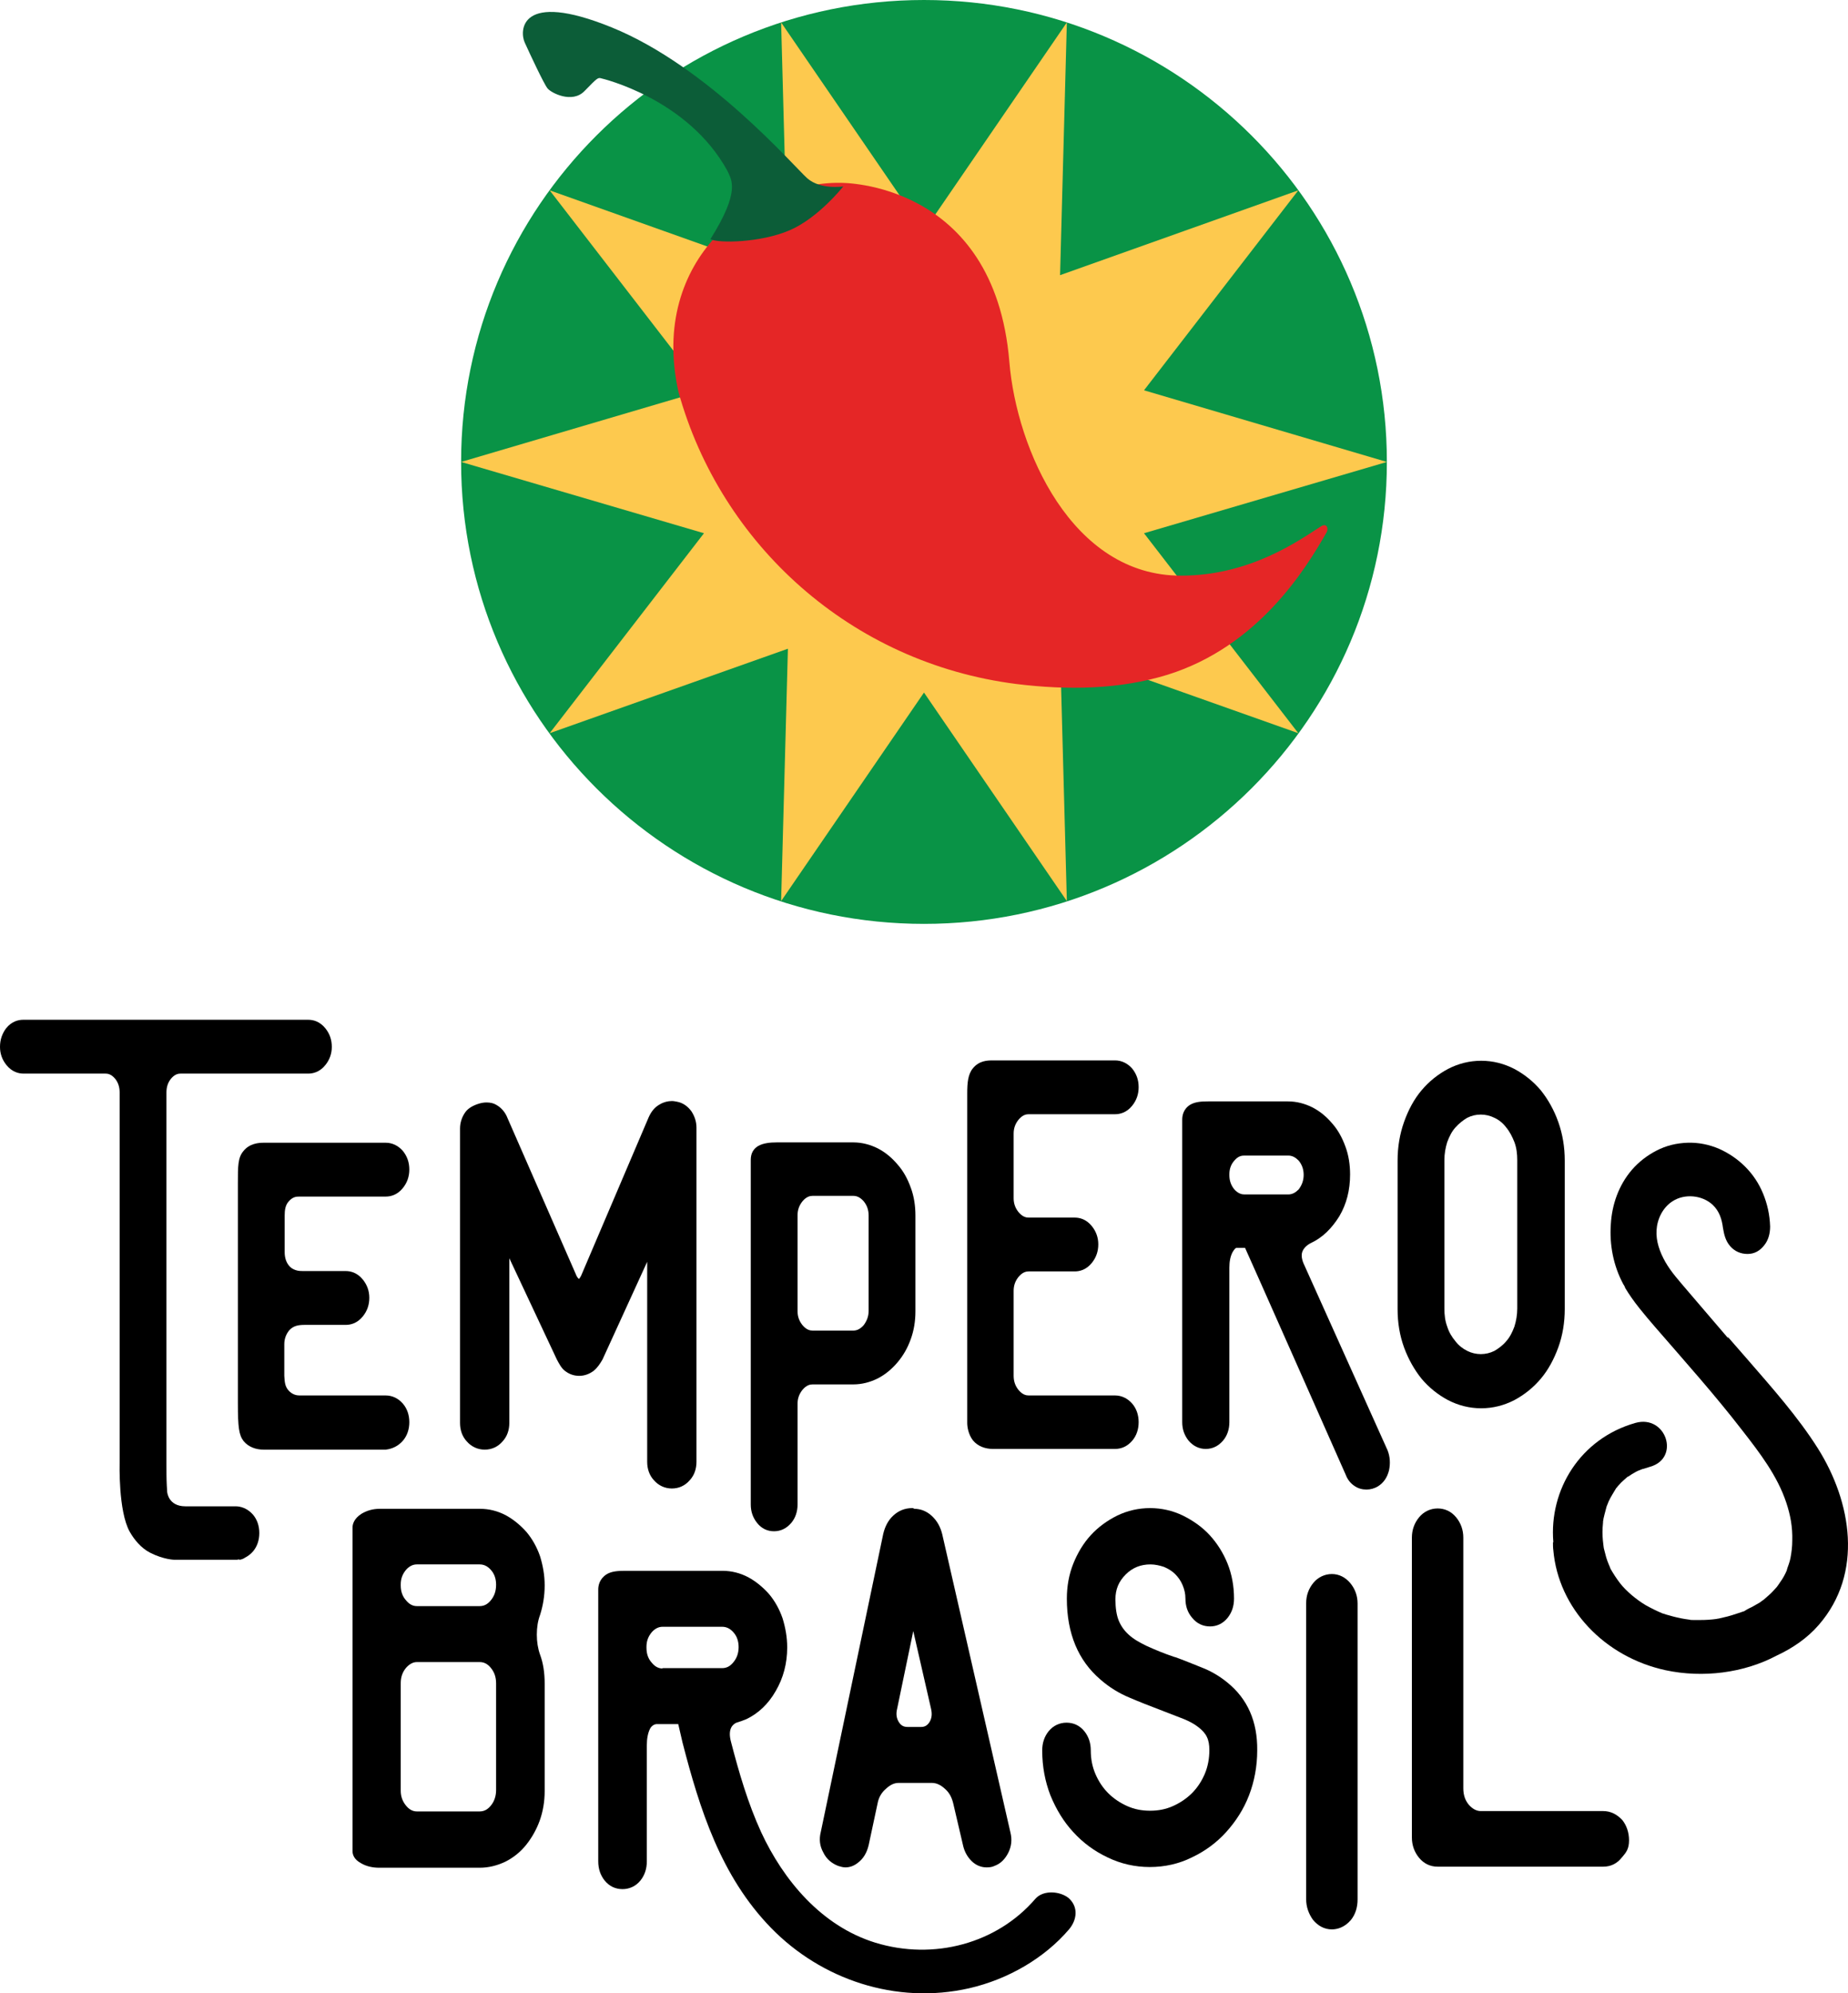 <svg width="140" height="151" viewBox="0 0 140 151" fill="none" xmlns="http://www.w3.org/2000/svg">
<path d="M121.464 137.194H112.183C111.858 137.194 111.561 137.032 111.29 136.735C110.992 136.384 110.857 135.979 110.857 135.466V116.484C110.857 115.89 110.668 115.377 110.316 114.945C109.937 114.486 109.45 114.27 108.909 114.27C108.368 114.27 107.854 114.513 107.502 114.945C107.15 115.377 106.961 115.89 106.961 116.484V139.192C106.961 139.786 107.15 140.299 107.502 140.731C107.881 141.19 108.368 141.406 108.909 141.406H121.464C122.032 141.406 122.519 141.163 122.871 140.704L122.898 140.677C123.196 140.326 123.412 140.056 123.412 139.408C123.412 138.814 123.223 138.274 122.898 137.869C122.492 137.437 122.005 137.194 121.464 137.194Z" fill="black"/>
<path d="M100.899 119.238C100.358 119.238 99.844 119.481 99.492 119.913C99.14 120.345 98.951 120.858 98.951 121.452V143.863C98.951 144.457 99.14 144.97 99.465 145.429C99.844 145.888 100.331 146.158 100.899 146.158C101.278 146.158 101.846 146.023 102.333 145.456C102.685 145.024 102.847 144.484 102.847 143.89V121.479C102.847 120.885 102.658 120.372 102.306 119.94C101.927 119.481 101.44 119.238 100.899 119.238Z" fill="black"/>
<path d="M92.971 127.447C92.376 126.961 91.727 126.582 91.023 126.312C90.347 126.042 89.697 125.772 89.021 125.529H88.994C88.182 125.259 87.479 124.962 86.883 124.692C86.315 124.422 85.855 124.152 85.503 123.828C85.152 123.504 84.908 123.153 84.746 122.748C84.583 122.343 84.502 121.803 84.502 121.155C84.502 120.399 84.746 119.805 85.287 119.265C85.801 118.752 86.423 118.509 87.154 118.509C87.506 118.509 87.858 118.59 88.182 118.698C88.507 118.833 88.805 119.022 89.021 119.238C89.264 119.481 89.454 119.751 89.589 120.075C89.725 120.399 89.806 120.723 89.806 121.101C89.806 121.668 89.968 122.154 90.32 122.559C90.671 122.991 91.132 123.207 91.673 123.207C92.187 123.207 92.647 122.991 92.999 122.559C93.323 122.154 93.486 121.668 93.486 121.101C93.486 120.156 93.323 119.265 92.999 118.455C92.674 117.645 92.214 116.916 91.646 116.295C91.077 115.674 90.374 115.188 89.616 114.81C88.832 114.432 87.993 114.243 87.127 114.243C86.261 114.243 85.422 114.432 84.638 114.81C83.88 115.188 83.204 115.674 82.635 116.295C82.067 116.916 81.634 117.645 81.309 118.455C80.985 119.265 80.822 120.156 80.822 121.101C80.822 123.747 81.688 125.799 83.366 127.231C84.042 127.825 84.8 128.284 85.585 128.608C86.342 128.932 87.1 129.229 87.885 129.526C88.588 129.796 89.21 130.039 89.697 130.228C90.157 130.417 90.536 130.633 90.834 130.876C91.104 131.092 91.321 131.335 91.429 131.578C91.564 131.848 91.618 132.172 91.618 132.577C91.618 133.198 91.51 133.819 91.267 134.386C91.023 134.953 90.699 135.439 90.293 135.844C89.887 136.249 89.4 136.573 88.859 136.816C88.317 137.059 87.749 137.167 87.127 137.167C86.505 137.167 85.936 137.059 85.395 136.816C84.854 136.573 84.367 136.249 83.961 135.844C83.555 135.439 83.231 134.953 82.987 134.386C82.743 133.819 82.635 133.225 82.635 132.604C82.635 132.037 82.473 131.551 82.148 131.146C81.796 130.714 81.337 130.498 80.795 130.498C80.281 130.498 79.794 130.714 79.442 131.146C79.118 131.551 78.955 132.037 78.955 132.604C78.955 133.819 79.172 134.953 79.578 136.006C80.011 137.059 80.579 138.004 81.309 138.787C82.04 139.597 82.933 140.245 83.907 140.704C84.908 141.19 85.99 141.433 87.1 141.433C88.236 141.433 89.319 141.19 90.293 140.704C91.267 140.245 92.16 139.597 92.89 138.787C93.621 137.977 94.216 137.059 94.622 136.006C95.028 134.953 95.244 133.792 95.244 132.604C95.271 130.417 94.514 128.689 92.971 127.447Z" fill="black"/>
<path d="M69.106 114.243C68.565 114.243 68.078 114.432 67.672 114.81C67.293 115.161 67.05 115.62 66.914 116.187L62.179 138.787C62.044 139.327 62.098 139.84 62.369 140.326C62.612 140.839 63.018 141.163 63.505 141.352C63.694 141.406 63.857 141.46 64.046 141.46C64.371 141.46 64.695 141.352 64.993 141.109C65.399 140.812 65.67 140.353 65.805 139.786L66.481 136.627C66.563 136.168 66.779 135.79 67.131 135.493C67.456 135.196 67.753 135.061 68.078 135.061H70.594C70.919 135.061 71.244 135.196 71.568 135.493C71.92 135.79 72.109 136.168 72.218 136.627L72.975 139.867C73.084 140.299 73.3 140.677 73.598 140.974C73.922 141.298 74.328 141.46 74.734 141.46C74.978 141.46 75.167 141.433 75.329 141.352C75.789 141.19 76.141 140.839 76.385 140.353C76.628 139.867 76.682 139.354 76.547 138.814L71.379 116.214C71.244 115.674 71 115.215 70.594 114.837C70.215 114.486 69.755 114.297 69.268 114.297C69.187 114.243 69.16 114.243 69.106 114.243ZM70.405 130.471C70.243 130.714 70.053 130.822 69.782 130.822H68.754C68.457 130.822 68.267 130.714 68.105 130.471C67.915 130.174 67.861 129.85 67.97 129.418L69.187 123.558L70.54 129.472C70.621 129.85 70.594 130.174 70.405 130.471Z" fill="black"/>
<path d="M78.441 143.836C75.546 147.212 70.757 148.535 66.292 147.158C62.206 145.888 59.338 142.405 57.66 138.787C56.659 136.6 55.983 134.278 55.388 131.983C55.09 130.93 55.55 130.606 55.793 130.498C56.064 130.417 56.362 130.309 56.551 130.228C57.444 129.796 58.202 129.094 58.77 128.095C59.338 127.123 59.636 126.015 59.636 124.8C59.636 124.017 59.5 123.288 59.284 122.586C59.04 121.884 58.689 121.263 58.256 120.75C57.796 120.237 57.282 119.805 56.686 119.481C56.064 119.157 55.415 118.995 54.738 118.995H47.351C46.837 118.995 46.323 119.022 45.944 119.265C45.403 119.616 45.322 120.129 45.322 120.399V141.001C45.322 141.568 45.484 142.054 45.809 142.459C46.161 142.891 46.621 143.107 47.162 143.107C47.676 143.107 48.163 142.891 48.515 142.459C48.84 142.054 49.002 141.568 49.002 141.001V132.199C49.002 131.713 49.083 131.281 49.245 130.957C49.354 130.741 49.57 130.606 49.76 130.606C50.057 130.606 50.219 130.606 50.409 130.606H51.383L51.708 132.01C53.006 137.032 54.603 142.135 58.418 146.05C62.206 149.939 67.861 151.883 73.435 150.614C76.358 149.939 79.118 148.346 80.984 146.158C81.58 145.456 81.715 144.484 80.984 143.809C80.362 143.269 79.063 143.134 78.441 143.836ZM50.192 126.393C49.895 126.393 49.624 126.258 49.381 125.961C49.11 125.664 48.975 125.286 48.975 124.827V124.746C48.975 124.314 49.11 123.963 49.381 123.639C49.624 123.369 49.895 123.234 50.192 123.234H54.711C55.036 123.234 55.306 123.369 55.55 123.639C55.821 123.936 55.956 124.314 55.956 124.773C55.956 125.232 55.821 125.61 55.55 125.934C55.306 126.231 55.036 126.366 54.711 126.366H50.192V126.393Z" fill="black"/>
<path d="M41.263 120.102C41.263 119.319 41.128 118.59 40.912 117.888C40.668 117.186 40.316 116.565 39.883 116.052C39.423 115.539 38.909 115.107 38.314 114.783C37.692 114.459 37.042 114.297 36.366 114.297H28.762C28.248 114.297 27.788 114.432 27.383 114.675C26.841 115.026 26.706 115.431 26.706 115.728V140.218C26.706 140.488 26.814 140.866 27.383 141.163C27.761 141.379 28.221 141.487 28.735 141.487H36.339C37.015 141.487 37.665 141.325 38.287 141.028C38.882 140.731 39.423 140.299 39.856 139.759C40.289 139.219 40.641 138.598 40.885 137.923C41.128 137.248 41.263 136.492 41.263 135.682V127.554C41.263 126.717 41.155 125.988 40.912 125.34C40.749 124.881 40.668 124.368 40.668 123.828C40.668 123.288 40.749 122.775 40.912 122.343C41.128 121.668 41.263 120.912 41.263 120.102ZM37.583 135.601C37.583 136.06 37.448 136.465 37.178 136.789C36.934 137.086 36.663 137.221 36.339 137.221H31.577C31.279 137.221 31.008 137.086 30.765 136.789C30.494 136.465 30.359 136.087 30.359 135.655V127.5C30.359 127.041 30.494 126.663 30.765 126.339C31.008 126.069 31.279 125.907 31.577 125.907H36.339C36.663 125.907 36.934 126.042 37.178 126.339C37.448 126.663 37.583 127.041 37.583 127.527V135.601ZM37.178 121.236C36.934 121.533 36.663 121.668 36.339 121.668H31.577C31.279 121.668 31.008 121.533 30.765 121.236C30.494 120.939 30.359 120.561 30.359 120.102V120.021C30.359 119.589 30.494 119.238 30.765 118.914C31.008 118.644 31.279 118.509 31.577 118.509H36.339C36.663 118.509 36.934 118.644 37.178 118.914C37.448 119.211 37.583 119.589 37.583 120.048C37.583 120.534 37.448 120.912 37.178 121.236Z" fill="black"/>
<path d="M137.726 109.734C136.211 107.33 134.235 105.116 132.341 102.929C131.854 102.362 131.367 101.822 130.88 101.255L130.934 101.39C129.879 100.148 128.824 98.933 127.769 97.691C127.2 97.016 126.605 96.368 126.172 95.612C125.739 94.856 125.442 94.019 125.496 93.182C125.55 92.345 125.956 91.481 126.713 90.995C127.633 90.401 128.959 90.536 129.744 91.265C130.258 91.751 130.447 92.372 130.528 93.02C130.61 93.506 130.718 93.992 131.07 94.397C131.421 94.802 131.881 94.991 132.395 94.991C132.91 94.991 133.342 94.748 133.667 94.316C133.965 93.938 134.1 93.452 134.1 92.912C134.073 92.021 133.884 91.184 133.559 90.401C133.234 89.618 132.774 88.942 132.206 88.376C131.638 87.808 130.961 87.349 130.231 87.025C129.473 86.701 128.661 86.539 127.85 86.566C127.011 86.593 126.226 86.782 125.496 87.16C124.765 87.538 124.143 88.025 123.629 88.618C122.627 89.78 122.113 91.265 122.032 92.75C121.924 94.289 122.222 95.882 122.979 97.286C123.033 97.367 123.087 97.448 123.115 97.556C123.737 98.609 124.576 99.581 125.387 100.526C127.633 103.118 129.906 105.656 131.99 108.356C133.315 110.058 134.641 111.786 135.318 113.811C135.642 114.783 135.805 115.674 135.778 116.7C135.778 117.159 135.724 117.591 135.642 118.023C135.615 118.185 135.561 118.347 135.507 118.509C135.48 118.563 135.345 118.968 135.372 118.941C135.237 119.265 135.074 119.562 134.858 119.859C134.831 119.913 134.668 120.129 134.614 120.21C134.56 120.264 134.398 120.453 134.344 120.507C134.127 120.75 133.857 120.966 133.613 121.182C133.613 121.182 133.37 121.344 133.315 121.398C133.126 121.506 132.937 121.614 132.747 121.722C132.585 121.803 132.395 121.884 132.233 121.992C132.206 122.019 132.179 122.019 132.152 122.046C132.125 122.046 132.098 122.073 132.071 122.073C131.665 122.208 131.286 122.343 130.88 122.451C130.691 122.505 130.501 122.532 130.312 122.586C130.258 122.586 130.231 122.613 130.204 122.613C130.177 122.613 130.123 122.613 130.041 122.64C129.636 122.694 129.257 122.721 128.851 122.721C128.661 122.721 128.445 122.721 128.256 122.721C128.174 122.721 128.066 122.721 127.985 122.694C127.552 122.64 127.146 122.559 126.74 122.451C126.578 122.397 126.416 122.37 126.253 122.316C126.172 122.289 126.091 122.262 126.01 122.235C126.01 122.235 126.01 122.235 125.983 122.235C125.523 122.046 125.09 121.83 124.657 121.587C123.98 121.182 123.196 120.534 122.736 119.94C122.465 119.589 122.222 119.211 122.005 118.833C122.005 118.806 121.924 118.617 121.897 118.563C121.816 118.374 121.735 118.158 121.68 117.969C121.626 117.753 121.572 117.564 121.518 117.348C121.518 117.321 121.491 117.267 121.491 117.213C121.491 117.132 121.464 117.078 121.464 116.997C121.41 116.565 121.383 116.16 121.41 115.728C121.41 115.647 121.464 115.188 121.437 115.296C121.464 115.107 121.491 114.945 121.545 114.756C121.599 114.54 121.653 114.351 121.708 114.135C121.735 114.054 121.87 113.73 121.87 113.73C122.032 113.379 122.249 113.055 122.438 112.731C122.438 112.731 122.465 112.704 122.492 112.677C122.519 112.623 122.6 112.542 122.6 112.542C122.736 112.38 122.898 112.218 123.06 112.083C123.142 112.002 123.223 111.948 123.304 111.867C123.304 111.867 123.304 111.867 123.331 111.867C123.52 111.732 123.71 111.624 123.899 111.516C123.98 111.462 124.062 111.435 124.116 111.408C124.116 111.408 124.305 111.327 124.386 111.3C124.44 111.273 124.494 111.273 124.494 111.273C124.684 111.219 124.846 111.165 125.009 111.111C127.309 110.463 126.226 107.141 123.899 107.789C119.705 108.978 117.351 112.866 117.676 116.808V116.835H117.649C117.649 117.024 117.649 117.24 117.676 117.429C118.055 121.83 121.545 125.529 126.199 126.528C128.986 127.122 132.098 126.744 134.587 125.421C135.805 124.854 136.914 124.098 137.78 123.099C141.189 119.184 140.269 113.784 137.726 109.734Z" fill="black"/>
<path d="M109.694 106.061C110.478 106.466 111.317 106.682 112.21 106.682C113.103 106.682 113.942 106.466 114.726 106.061C115.484 105.656 116.16 105.116 116.729 104.441C117.297 103.766 117.73 102.956 118.054 102.065C118.379 101.174 118.542 100.175 118.542 99.176V87.917C118.542 86.891 118.379 85.918 118.054 85C117.73 84.082 117.27 83.272 116.729 82.597C116.16 81.922 115.484 81.382 114.726 80.977C113.942 80.572 113.103 80.356 112.21 80.356C111.317 80.356 110.478 80.572 109.694 80.977C108.936 81.382 108.259 81.922 107.691 82.597C107.123 83.272 106.69 84.082 106.365 85C106.041 85.918 105.878 86.891 105.878 87.917V99.176C105.878 100.202 106.041 101.174 106.365 102.065C106.69 102.956 107.15 103.766 107.691 104.441C108.259 105.116 108.936 105.656 109.694 106.061ZM109.423 87.889C109.423 87.403 109.504 86.945 109.639 86.513C109.802 86.081 109.991 85.702 110.262 85.405C110.532 85.108 110.83 84.865 111.155 84.676C111.479 84.514 111.804 84.433 112.183 84.433C112.535 84.433 112.886 84.514 113.211 84.676C113.563 84.838 113.86 85.081 114.104 85.405C114.375 85.729 114.564 86.108 114.726 86.513C114.889 86.945 114.943 87.403 114.943 87.889V99.122C114.943 99.608 114.862 100.067 114.726 100.499C114.564 100.931 114.375 101.309 114.104 101.606C113.86 101.903 113.536 102.146 113.211 102.335C112.886 102.497 112.535 102.578 112.183 102.578C111.831 102.578 111.479 102.497 111.155 102.335C110.83 102.173 110.505 101.93 110.262 101.606C109.991 101.282 109.775 100.931 109.639 100.499C109.477 100.067 109.423 99.608 109.423 99.122V87.889Z" fill="black"/>
<path d="M98.735 95.666C98.6 95.315 98.573 95.018 98.681 94.775C98.789 94.532 99.005 94.316 99.33 94.154C100.196 93.749 100.9 93.047 101.468 92.129C102.009 91.211 102.279 90.158 102.279 88.97C102.279 88.241 102.171 87.511 101.928 86.864C101.684 86.189 101.36 85.594 100.927 85.108C100.494 84.595 100.007 84.19 99.438 83.893C98.843 83.596 98.221 83.434 97.571 83.434H91.537C91.023 83.434 90.563 83.461 90.184 83.677C89.643 84.001 89.562 84.514 89.562 84.811V107.736C89.562 108.276 89.725 108.735 90.049 109.14C90.401 109.545 90.834 109.761 91.348 109.761C91.862 109.761 92.295 109.545 92.647 109.14C92.972 108.762 93.134 108.276 93.134 107.736V96.017C93.134 95.558 93.215 95.153 93.377 94.856C93.486 94.667 93.594 94.532 93.675 94.532C93.918 94.532 94.297 94.532 94.324 94.532C94.352 94.559 101.955 111.732 101.955 111.732C102.09 112.083 102.307 112.353 102.577 112.542C102.875 112.758 103.199 112.839 103.524 112.839C103.822 112.839 104.119 112.758 104.39 112.596C104.823 112.326 105.094 111.921 105.229 111.381C105.337 110.868 105.31 110.355 105.121 109.869L98.735 95.666ZM97.598 90.482H94.27C94.081 90.482 93.81 90.428 93.513 90.104C93.269 89.807 93.134 89.456 93.134 89.024V88.943C93.134 88.538 93.269 88.187 93.513 87.917C93.81 87.566 94.081 87.538 94.27 87.538H97.598C97.896 87.538 98.14 87.674 98.383 87.917C98.627 88.214 98.762 88.565 98.762 88.997C98.762 89.429 98.627 89.78 98.383 90.104C98.14 90.347 97.896 90.482 97.598 90.482Z" fill="black"/>
<path d="M75.222 109.761H84.476C84.99 109.761 85.423 109.545 85.774 109.139C86.099 108.761 86.261 108.275 86.261 107.735C86.261 107.195 86.099 106.709 85.774 106.331C85.423 105.926 84.963 105.71 84.476 105.71H77.928C77.738 105.71 77.468 105.656 77.17 105.305C76.926 105.008 76.791 104.657 76.791 104.225V97.772C76.791 97.367 76.926 97.016 77.17 96.719C77.468 96.368 77.738 96.314 77.928 96.314H81.418C81.77 96.314 82.284 96.206 82.717 95.666C83.041 95.261 83.204 94.802 83.204 94.262C83.204 93.749 83.041 93.29 82.717 92.885C82.284 92.345 81.77 92.237 81.418 92.237H77.928C77.738 92.237 77.468 92.183 77.17 91.832C76.926 91.535 76.791 91.184 76.791 90.779V85.864C76.791 85.459 76.926 85.108 77.17 84.811C77.468 84.46 77.738 84.406 77.928 84.406H84.476C84.827 84.406 85.341 84.298 85.774 83.758C86.099 83.353 86.261 82.894 86.261 82.354C86.261 81.814 86.099 81.355 85.774 80.95C85.423 80.545 84.963 80.329 84.476 80.329H75.222C74.843 80.329 74.194 80.329 73.707 80.923C73.328 81.382 73.274 82.03 73.274 82.84V107.789C73.274 108.086 73.355 108.653 73.707 109.112C74.085 109.572 74.653 109.761 75.222 109.761Z" fill="black"/>
<path d="M58.635 115.998C59.149 115.998 59.582 115.782 59.934 115.377C60.258 114.999 60.421 114.513 60.421 113.973V106.331C60.421 105.926 60.556 105.575 60.8 105.278C61.097 104.927 61.368 104.873 61.557 104.873H64.642C65.291 104.873 65.914 104.711 66.509 104.414C67.077 104.117 67.564 103.712 67.997 103.199C68.43 102.686 68.755 102.119 68.998 101.444C69.242 100.769 69.35 100.067 69.35 99.338V92.075C69.35 91.346 69.242 90.617 68.998 89.969C68.755 89.294 68.43 88.7 67.997 88.214C67.564 87.701 67.077 87.296 66.509 86.999C65.914 86.701 65.291 86.54 64.642 86.54H58.851C58.337 86.54 57.823 86.594 57.444 86.809C56.903 87.133 56.876 87.62 56.876 87.916V113.973C56.876 114.513 57.038 114.972 57.363 115.377C57.688 115.782 58.121 115.998 58.635 115.998ZM60.421 92.048C60.421 91.643 60.556 91.292 60.8 90.995C61.097 90.644 61.368 90.59 61.557 90.59H64.642C64.939 90.59 65.183 90.725 65.427 90.995C65.67 91.292 65.805 91.643 65.805 92.075V99.311C65.805 99.716 65.67 100.067 65.427 100.391C65.183 100.661 64.939 100.796 64.642 100.796H61.557C61.368 100.796 61.097 100.742 60.8 100.391C60.556 100.094 60.421 99.743 60.421 99.338V92.048Z" fill="black"/>
<path d="M49.029 95.585V110.733C49.029 111.273 49.191 111.759 49.543 112.137C49.895 112.542 50.382 112.758 50.896 112.758C51.437 112.758 51.897 112.542 52.249 112.137C52.601 111.759 52.763 111.273 52.763 110.733V85.433C52.763 84.973 52.628 84.568 52.384 84.19C52.114 83.812 51.735 83.542 51.302 83.461C51.167 83.434 51.032 83.407 50.896 83.407C50.599 83.407 50.274 83.488 50.003 83.65C49.597 83.866 49.327 84.217 49.137 84.649L44.105 96.449C43.996 96.746 43.888 96.854 43.861 96.881C43.807 96.854 43.699 96.746 43.59 96.449L38.45 84.703C38.287 84.271 37.989 83.92 37.611 83.704C37.394 83.569 37.151 83.515 36.853 83.515C36.691 83.515 36.501 83.542 36.312 83.596C35.852 83.731 35.473 83.947 35.257 84.244C34.986 84.622 34.851 85.055 34.851 85.487V107.79C34.851 108.33 35.013 108.816 35.365 109.194C35.717 109.599 36.204 109.815 36.718 109.815C37.259 109.815 37.719 109.599 38.071 109.194C38.422 108.816 38.585 108.33 38.585 107.79V95.315L42.184 102.983C42.373 103.334 42.535 103.658 42.833 103.874C43.158 104.117 43.509 104.225 43.888 104.225C44.267 104.225 44.646 104.09 44.971 103.847C45.268 103.604 45.458 103.307 45.647 102.983L49.029 95.585Z" fill="black"/>
<path d="M30.522 109.14C30.846 108.762 31.009 108.276 31.009 107.735C31.009 107.195 30.846 106.709 30.522 106.331C30.17 105.926 29.71 105.71 29.223 105.71H22.675C22.485 105.71 22.134 105.656 21.836 105.305C21.593 105.008 21.566 104.711 21.538 104.225V101.822C21.538 101.417 21.674 101.066 21.917 100.769C22.242 100.418 22.621 100.364 23.108 100.364C23.649 100.364 25.624 100.364 26.192 100.364C26.544 100.364 27.058 100.256 27.491 99.716C27.816 99.311 27.978 98.852 27.978 98.312C27.978 97.799 27.816 97.34 27.491 96.935C27.058 96.395 26.544 96.287 26.192 96.287C25.976 96.287 25.787 96.287 25.57 96.287C25.218 96.287 23.433 96.287 23.081 96.287C22.918 96.287 22.729 96.287 22.567 96.26C22.323 96.206 22.134 96.125 21.971 95.963C21.674 95.666 21.566 95.261 21.566 94.856V92.075C21.566 91.67 21.62 91.292 21.863 91.022C22.161 90.671 22.431 90.644 22.675 90.644H29.223C29.575 90.644 30.089 90.536 30.522 89.996C30.846 89.591 31.009 89.132 31.009 88.591C31.009 88.052 30.846 87.593 30.522 87.188C30.17 86.782 29.71 86.566 29.223 86.566H19.969C19.59 86.566 18.887 86.62 18.427 87.215C18.021 87.701 18.021 88.349 18.021 89.618V106.277C18.021 108.141 18.102 108.708 18.454 109.167C18.833 109.626 19.401 109.815 19.969 109.815H29.223C29.71 109.761 30.17 109.545 30.522 109.14Z" fill="black"/>
<path d="M17.858 114.108H14.043C12.744 114.108 12.663 113.028 12.663 113.001C12.663 112.839 12.636 112.677 12.636 112.542C12.609 112.002 12.609 111.462 12.609 110.895C12.609 110.868 12.609 110.841 12.609 110.814V110.355C12.609 109.626 12.609 108.815 12.609 108.005V82.759C12.609 82.354 12.717 82.003 12.961 81.706C13.258 81.355 13.529 81.328 13.691 81.328H23.351C23.703 81.328 24.217 81.22 24.65 80.68C24.975 80.275 25.137 79.816 25.137 79.303C25.137 78.763 24.975 78.304 24.65 77.899C24.217 77.359 23.703 77.251 23.351 77.251H1.759C1.407 77.251 0.893 77.359 0.46 77.899C0.162 78.304 0 78.763 0 79.303C0 79.816 0.162 80.275 0.487 80.68C0.92 81.22 1.434 81.328 1.786 81.328H7.982C8.144 81.328 8.415 81.355 8.713 81.706C8.956 82.003 9.064 82.354 9.064 82.759V110.787C9.064 110.868 8.956 114.459 9.822 116.025C10.174 116.646 10.688 117.267 11.364 117.618C12.42 118.158 13.231 118.158 13.231 118.158H17.858C17.939 118.158 17.994 118.158 18.075 118.131C18.102 118.131 18.129 118.131 18.156 118.158C18.318 118.131 18.454 118.077 18.562 117.996C18.778 117.888 18.995 117.726 19.157 117.537C19.482 117.159 19.644 116.673 19.644 116.133C19.644 115.593 19.482 115.107 19.157 114.729C18.724 114.243 18.21 114.108 17.858 114.108Z" fill="black"/>
<path d="M69.999 69.987C89.366 69.987 105.066 54.32 105.066 34.994C105.066 15.667 89.366 0 69.999 0C50.632 0 34.932 15.667 34.932 34.994C34.932 54.32 50.632 69.987 69.999 69.987Z" fill="#099346"/>
<path d="M69.999 17.497L80.822 1.701L80.308 20.845L98.356 14.419L86.667 29.567L105.066 34.994L86.667 40.394L98.356 55.542L80.308 49.142L80.822 68.259L69.999 52.464L59.176 68.259L59.69 49.142L41.642 55.542L53.331 40.394L34.932 34.994L53.331 29.567L41.642 14.419L59.69 20.845L59.176 1.701L69.999 17.497Z" fill="#FDC94E"/>
<path d="M100.061 39.881C98.492 40.88 94.757 43.607 89.481 43.607C81.201 43.634 77.007 34.022 76.466 27.406C75.33 13.717 63.722 13.852 63.722 13.852C62.802 13.825 61.828 13.96 60.935 14.122C58.256 14.608 56.037 15.958 54.17 17.983C51.762 20.602 50.247 24.598 51.41 29.729C54.603 41.204 64.425 50.223 77.007 51.816C80.958 52.302 84.854 52.221 88.453 51.114C95.272 48.98 98.87 43.202 100.521 40.286C100.656 39.962 100.467 39.611 100.061 39.881Z" fill="#E52626"/>
<path d="M45.566 5.94C45.566 5.94 52.114 7.452 55.117 12.961C55.388 13.609 56.145 14.419 53.818 18.118C54.441 18.442 57.634 18.388 59.825 17.443C62.017 16.498 63.884 14.122 63.884 14.122C63.884 14.122 62.152 14.392 61.151 13.501C60.15 12.61 53.656 5.049 46.35 2.079C39.315 -0.783 39.369 2.376 39.748 3.213C40.127 4.05 41.209 6.372 41.48 6.696C41.724 7.02 43.347 7.884 44.294 6.885C45.268 5.886 45.295 5.859 45.566 5.94Z" fill="#0C5D38"/>
</svg>
